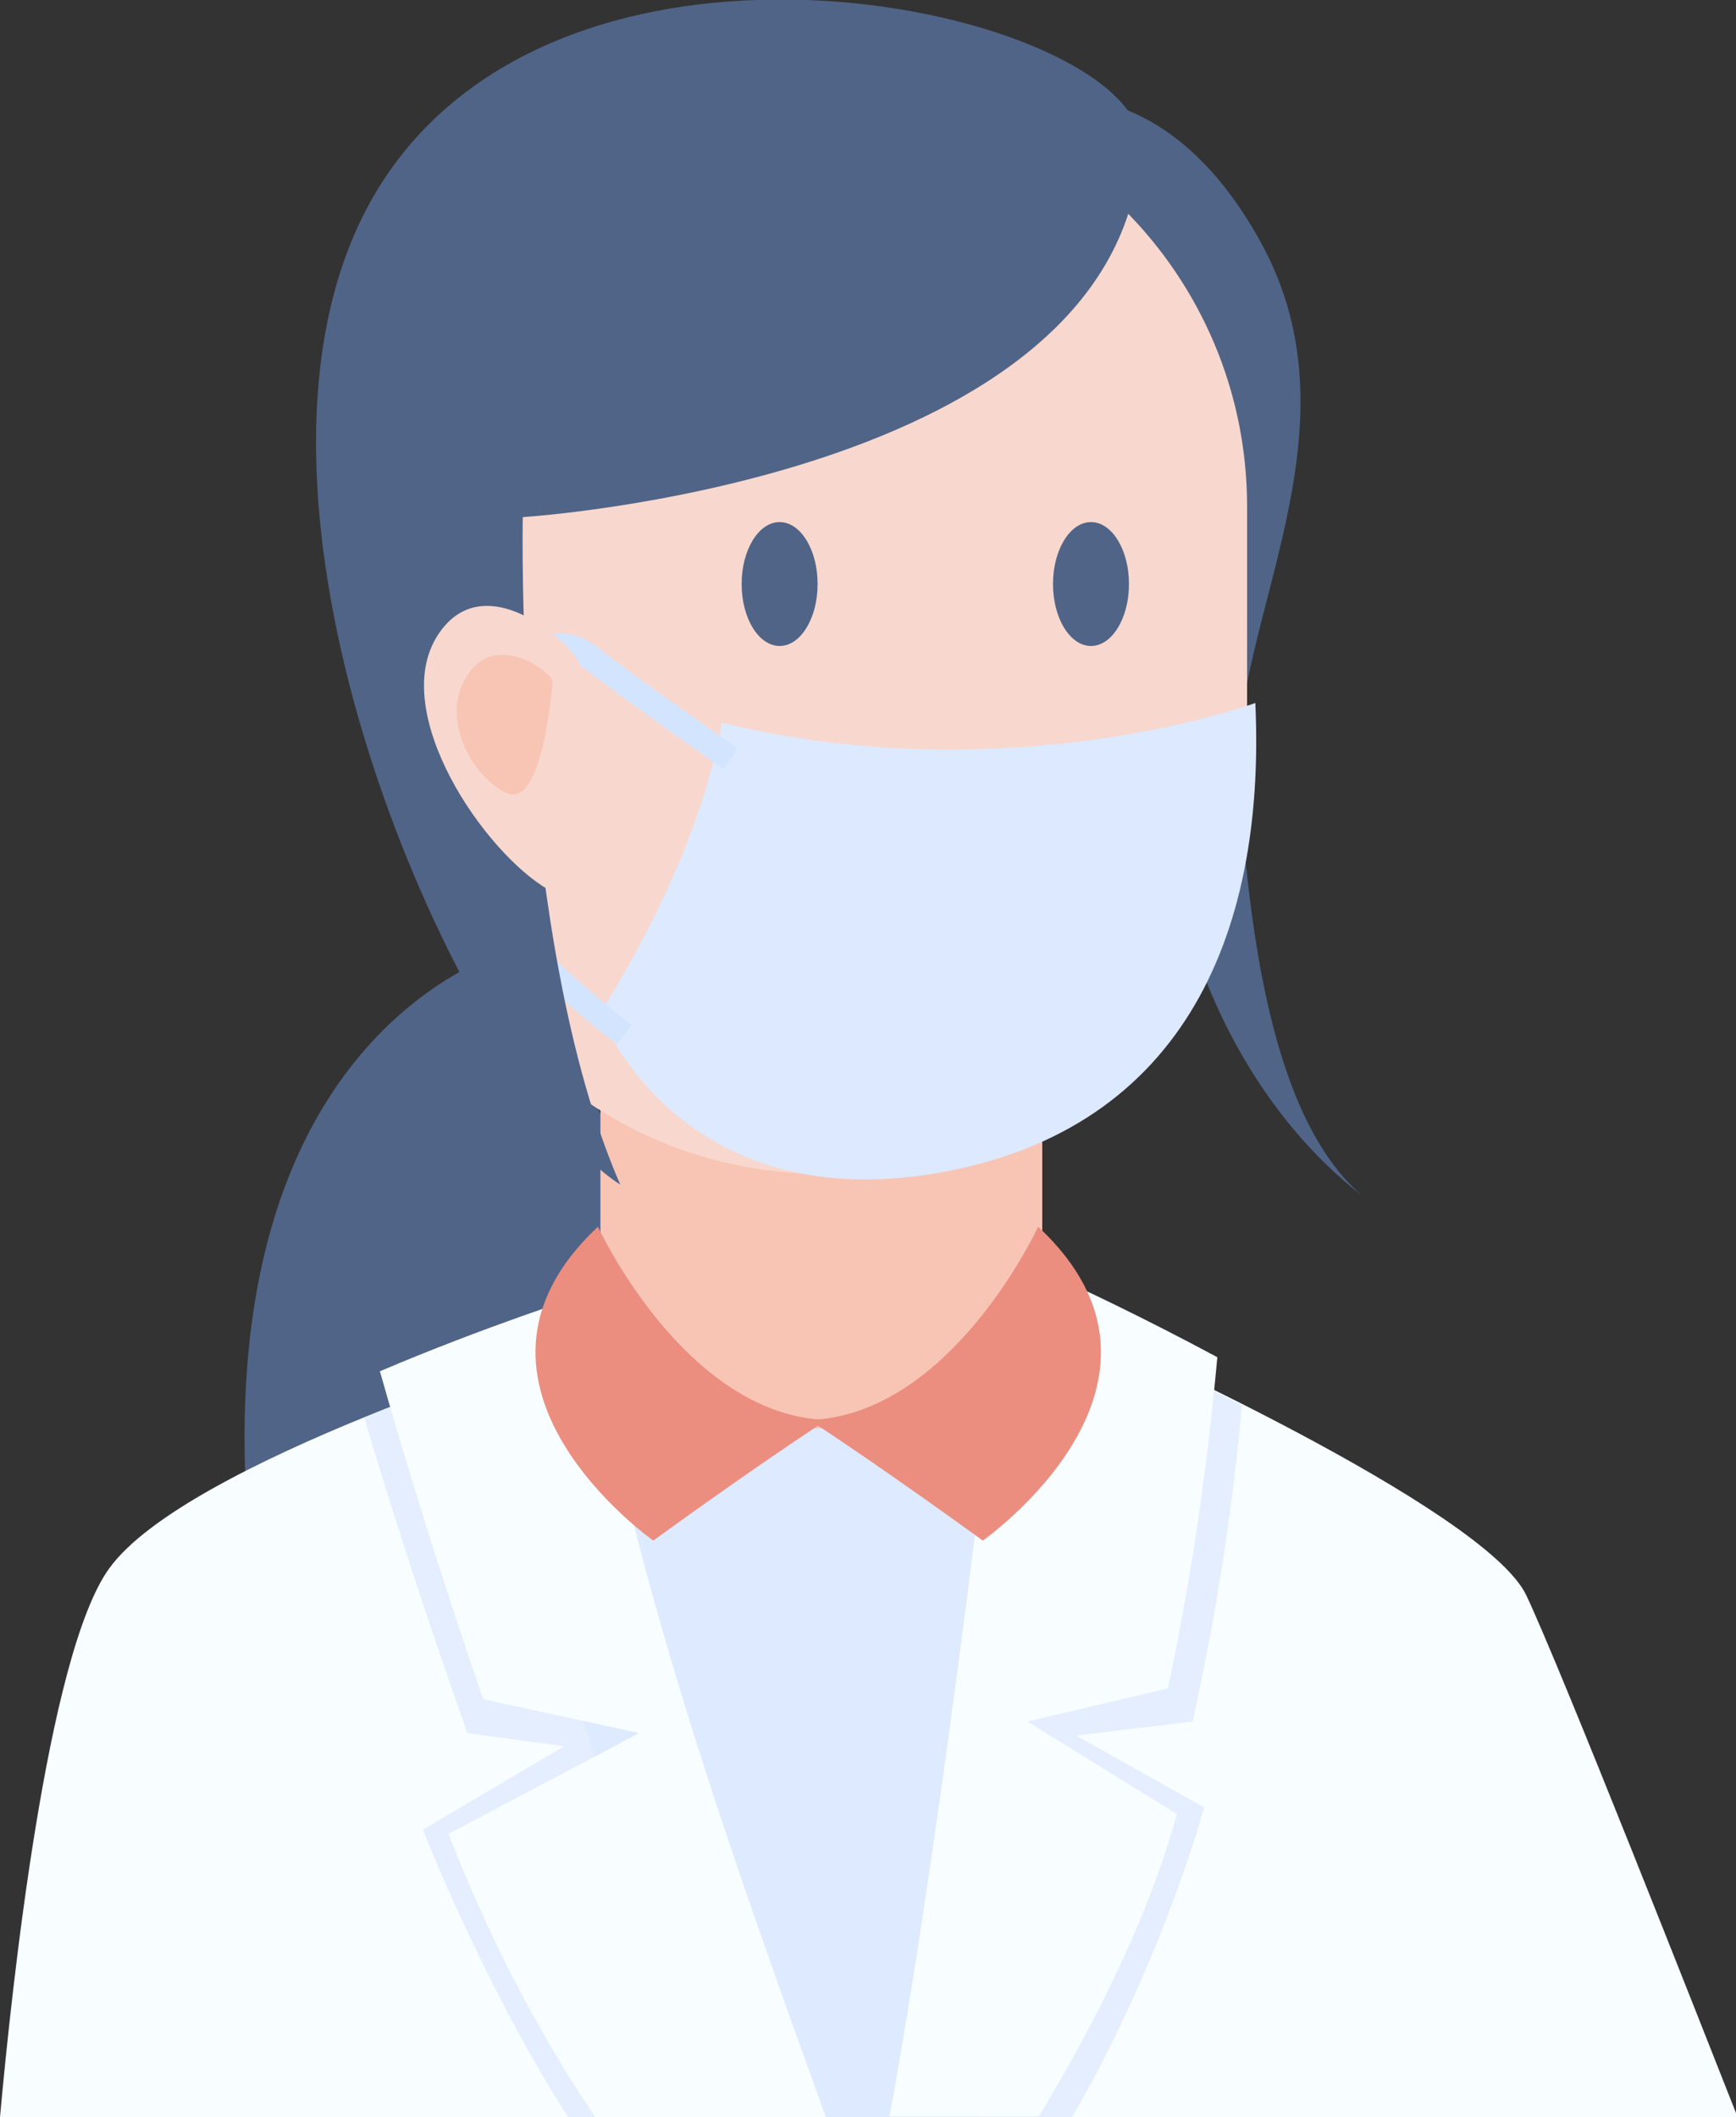   <svg xmlns="http://www.w3.org/2000/svg" x="0px" y="0px" viewBox="0 0 210.2 256.3" style="vertical-align: middle; max-width: 100%; width: 100%;" width="100%">
   <rect x="0" y="0" width="210.2" height="256.3" fill="#333333" stroke="none"/>
   <g>
    <g>
     <path d="M64.4,114.3c-1.5-0.2-48.7,10.9-30.7,94.4c20.2,6.1,64.6,0,66.2-1.4    C101.6,205.8,64.4,114.3,64.4,114.3z" fill="rgb(80,100,135)">
     </path>
    </g>
    <g>
     <path d="M123.1,12.4c0,0,17-6,29.6,17s-3.9,46.4-2.7,64.7c1.2,18.3,3.9,41.3,15,50.7    c-16.4-12.7-21-32.2-21-32.2L123.1,12.4z" fill="rgb(80,100,135)">
     </path>
    </g>
    <g>
     <path d="M0,256.3c1.4-15.5,5.7-56,13.2-66.4c9.3-13,55.3-27.1,55.3-27.1l65.1-0.9c0,0,46.1,20.6,51.2,31.2    c4.3,9.1,20.9,51.3,25.6,63.2H0z" fill="rgb(248, 253, 255)">
     </path>
    </g>
    <g>
     <path d="M68.8,256.3c-6.6-10.2-13.2-23.9-17.6-34.8l17.1-10.1l-11.7-1.6c-5.2-14.6-9.6-28.4-12.5-38.2    c12.7-5.2,24.3-8.8,24.3-8.8l0.9,0c4.3,30.5,18.6,68.4,27.9,93.5H68.8z" fill="rgb(229, 238, 255)">
     </path>
    </g>
    <g>
     <path d="M130.3,210.1l15.5,8.7c-3.1,11-9.2,25.9-16,37.5h-18.8c5.8-30.5,11.6-76.8,13.7-94.2l8.8-0.1    c0,0,7.6,3.4,16.9,8.1c-0.8,8.3-2.4,22.3-6,38.3L130.3,210.1z" fill="rgb(229, 238, 255)">
     </path>
    </g>
    <g>
     <path d="M60.1,174.2l26.3-1.7c0,0,19.9,0,20.6,0c0,0,18.1,6.8,19.2,6.6c1.1-0.2-2.5,24.4-2.5,24.4    s-3.1,30.7-5.1,52.8H86.1C74.9,223,60.1,174.2,60.1,174.2z" fill="rgb(222, 234, 255)">
     </path>
    </g>
    <g>
     <path d="M94.1,172.9h10.6c11.8,0,21.5-9.6,21.5-21.5v-20.7c0-0.4-0.4-0.8-0.8-0.8H72.7v21.5    C72.7,163.3,82.3,172.9,94.1,172.9z" fill="rgb(248, 197, 181)">
     </path>
    </g>
    <g>
     <path d="M99.6,142.1h0.6c28,0,50.8-22.7,50.8-50.8v-30c0-28-22.7-50.8-50.8-50.8h-0.6    c-28,0-50.8,22.7-50.8,50.8v30C48.8,119.4,71.5,142.1,99.6,142.1z" fill="rgb(248, 216, 206)">
     </path>
    </g>
    <g>
     <ellipse cx="132.1" cy="70.7" rx="4.6" ry="7.5" fill="rgb(80,100,135)">
     </ellipse>
    </g>
    <g>
     <ellipse cx="94.4" cy="70.7" rx="4.6" ry="7.5" fill="rgb(80,100,135)">
     </ellipse>
    </g>
    <g>
     <path d="M152,85.1c0,0-29.6,10.9-64.6,2.4c-3.1,17.7-14.8,35.2-14.8,35.2s9.1,24.1,39.7,19.5    C142.9,137.5,153.3,113.6,152,85.1z" fill="rgb(220, 233, 255)">
     </path>
    </g>
    <g>
     <path d="M74.7,126.4c-0.8-0.6-20.3-15.1-23.3-28.3c-2-8.6,3.4-15.5,8.5-18.9c4.6-2.9,9.2-3.4,12.1-1.1    c5.8,4.5,17.2,12.4,17.3,12.5l-1.7,2.5C87.4,93,76,85,70.2,80.5c-1.8-1.4-5.3-0.9-8.7,1.3c-4.3,2.8-8.8,8.5-7.2,15.7    c2.8,12.2,22,26.4,22.2,26.6L74.7,126.4z" fill="rgb(211, 228, 255)">
     </path>
    </g>
    <g>
     <path d="M72.1,256.3C65.2,246.2,59,234.1,54.3,222l23.1-12.2l-18.9-4.1c-5.2-15.1-9.6-29.4-12.5-39.7    c12.7-5.4,24.3-9.1,24.3-9.1l0.9,0c4.4,32.7,19.5,73.5,28.8,99.4H72.1z" fill="rgb(248, 253, 255)">
     </path>
    </g>
    <g>
     <path d="M124.4,208.4l18.1,11.2c-3.3,12.1-9.6,24.8-16.7,36.6h-18.1c5.9-31.9,11.8-81.7,14-100.3l8.8-0.1    c0,0,7.6,3.5,16.9,8.5c-0.8,8.7-2.4,23.4-6,40.1L124.4,208.4z" fill="rgb(248, 253, 255)">
     </path>
    </g>
    <g>
     <g>
      <path d="M125.7,148.5c0,0-10.5,22.8-27.7,23.4c9.2,6,21,14.6,21,14.6S146.1,167.5,125.7,148.5z" fill="rgb(235,142,128)">
      </path>
     </g>
     <g>
      <path d="M72.4,148.5c0,0,10.5,22.8,27.7,23.4c-9.2,6-21,14.6-21,14.6S52.1,167.5,72.4,148.5z" fill="rgb(235,142,128)">
      </path>
     </g>
    </g>
    <g>
     <path d="M138.1,17.9c0.9-15.9-67.7-32.5-91.6,3.8s10,109.9,28.6,121.7c-12.9-29.6-11.8-80.8-11.8-80.8    S135.8,58.1,138.1,17.9z" fill="rgb(80,100,135)">
     </path>
    </g>
    <g>
     <path d="M70,80.3c0.6-0.9-11-12.7-17-3.4s5.6,26.3,13.4,30.8S70,80.3,70,80.3z" fill="rgb(248, 216, 206)">
     </path>
    </g>
    <g>
     <path d="M66.9,82.5c0.4-0.5-6.1-6.2-10-1.2c-3.9,5,0,12.6,4.4,14.7C65.8,98.1,66.9,82.5,66.9,82.5z" fill="rgb(248, 197, 181)">
     </path>
    </g>
   </g>
  </svg>
